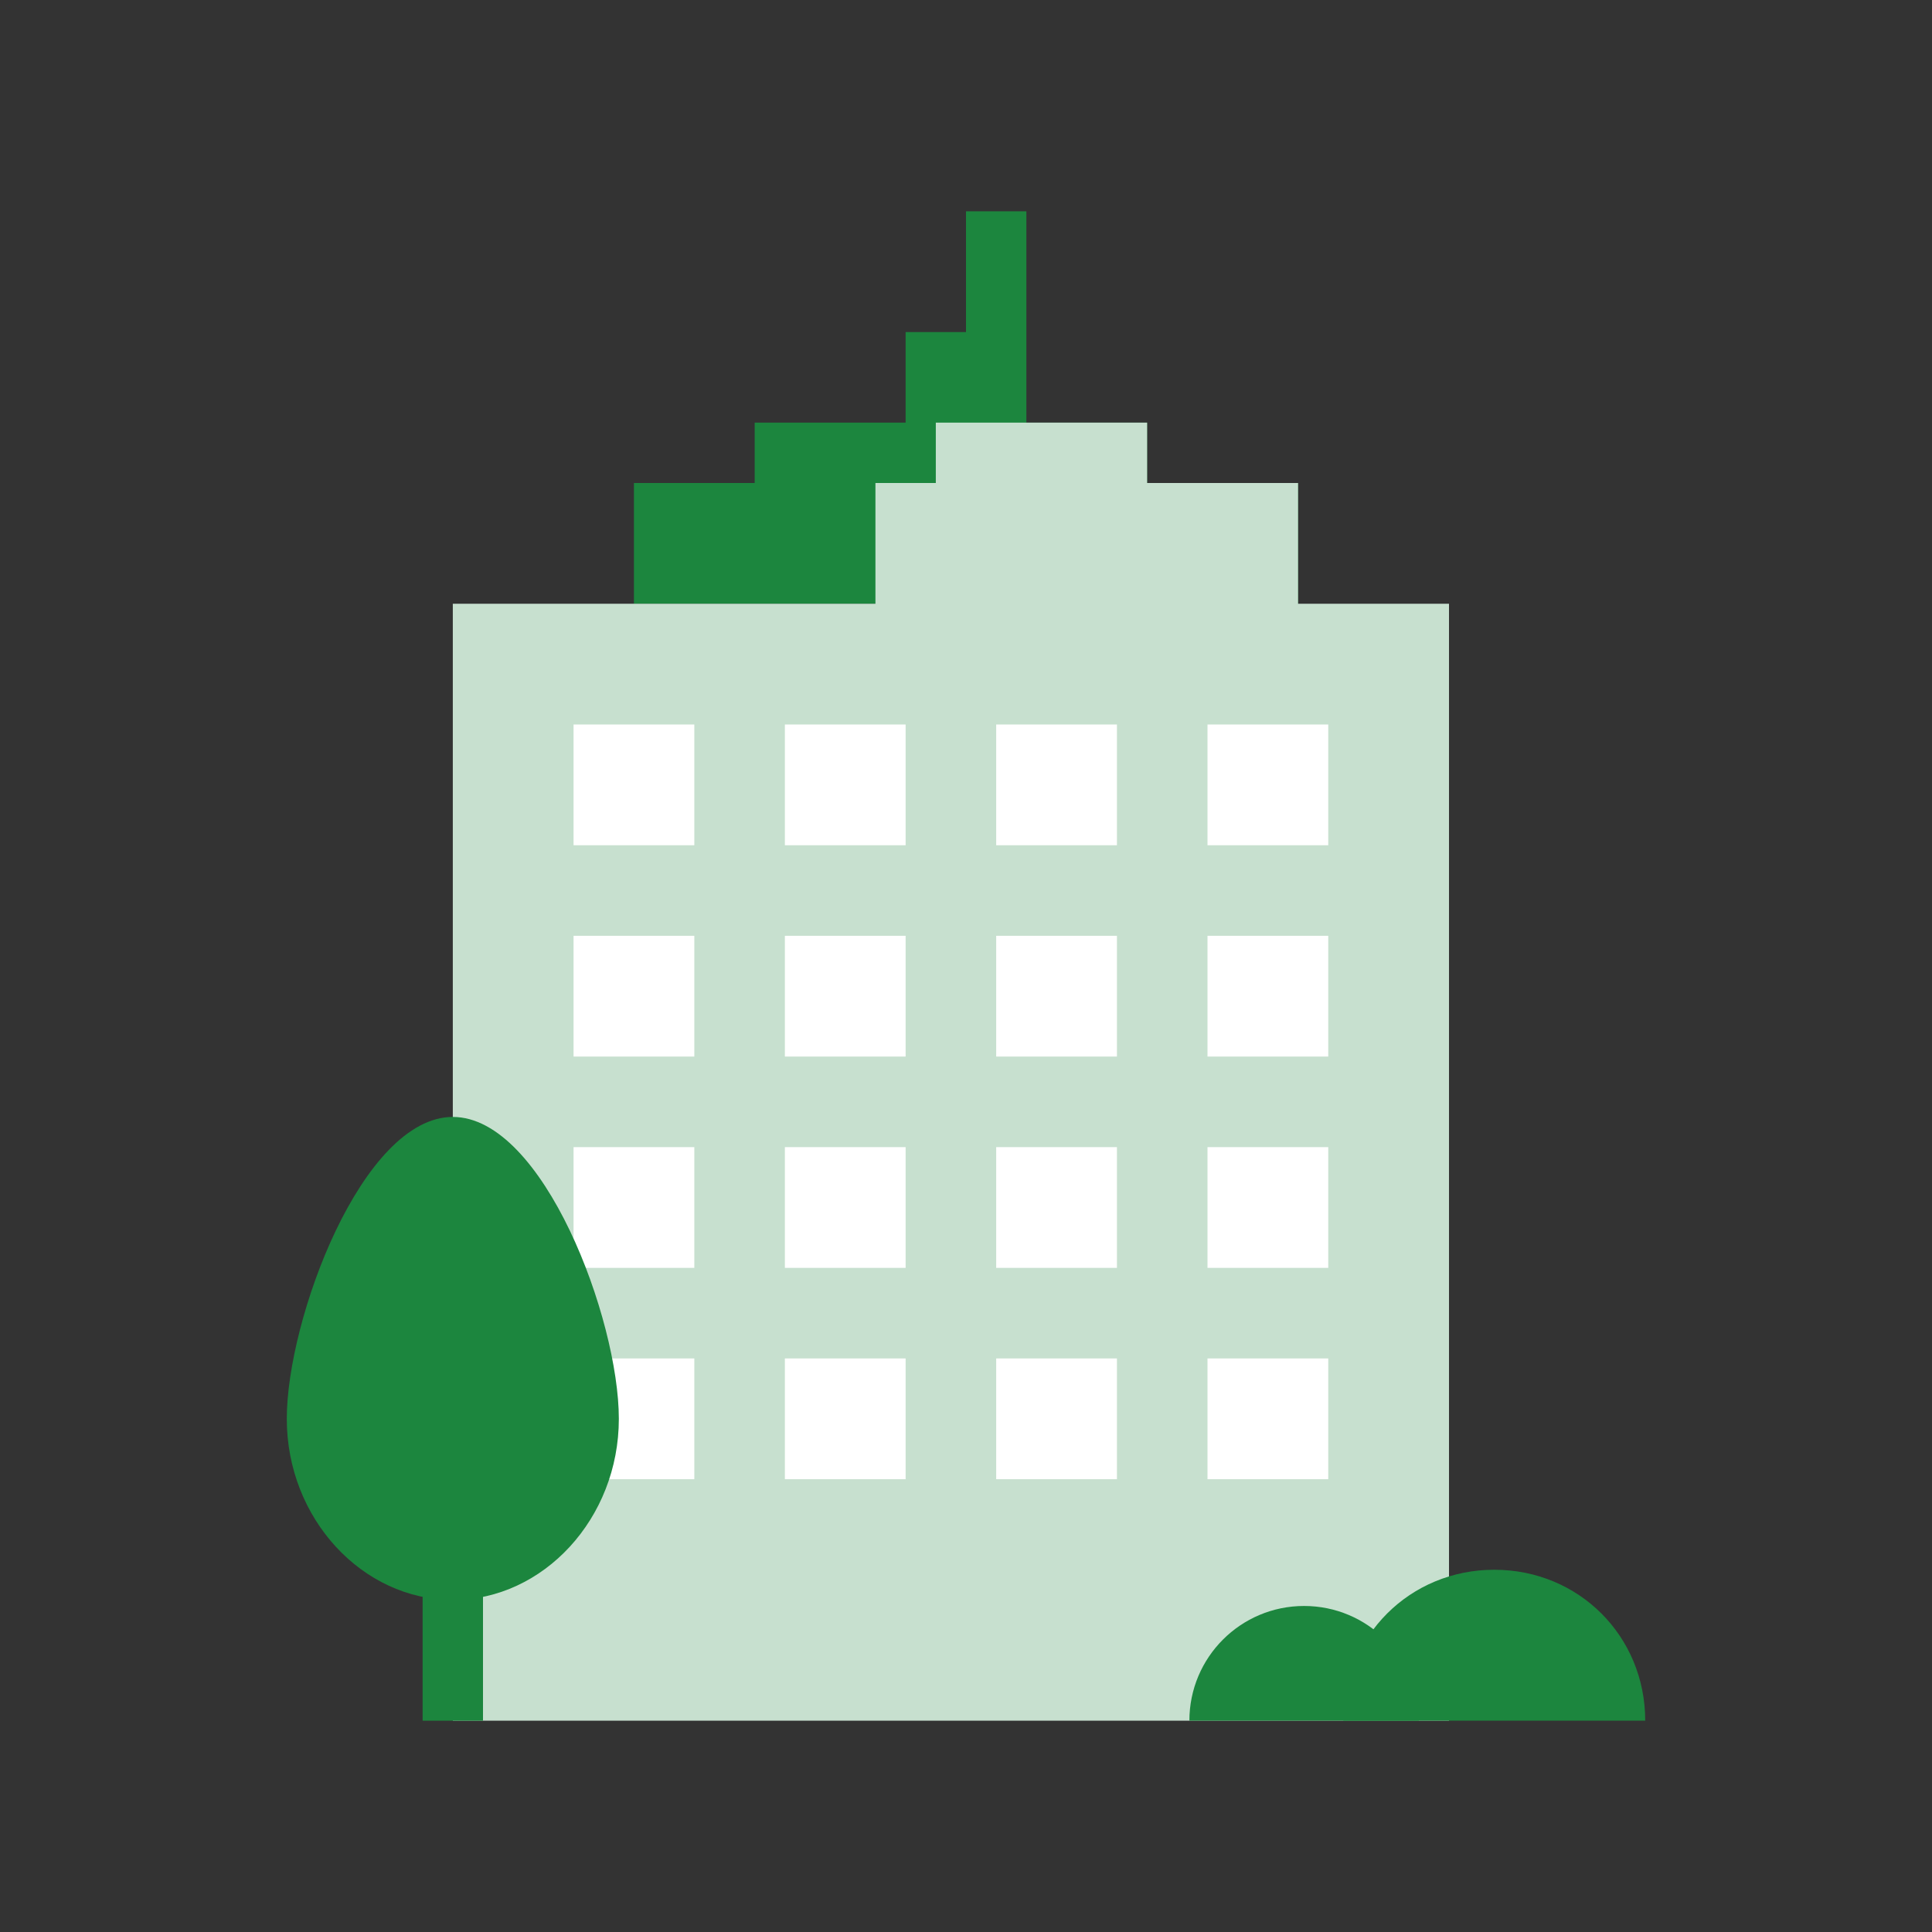 <?xml version="1.0" encoding="UTF-8"?>
<svg xmlns="http://www.w3.org/2000/svg" width="64" height="64" viewBox="0 0 64 64" fill="none">
  <rect x="0" y="0" width="64" height="64" fill="#333333" stroke="none"/>
  <path d="M38 16V14H34V7H32V11H30V14H25V16H21V20H43V16H38Z" fill="#1C863E"></path>
  <path d="M43 20V16H38V14H31V16H29V20H15V57H48V20H43Z" fill="#C7E0CF"></path>
  <path d="M23 24H19V28H23V24Z" fill="white"></path>
  <path d="M30 24H26V28H30V24Z" fill="white"></path>
  <path d="M37 24H33V28H37V24Z" fill="white"></path>
  <path d="M44 24H40V28H44V24Z" fill="white"></path>
  <path d="M23 31H19V35H23V31Z" fill="white"></path>
  <path d="M30 31H26V35H30V31Z" fill="white"></path>
  <path d="M37 31H33V35H37V31Z" fill="white"></path>
  <path d="M44 31H40V35H44V31Z" fill="white"></path>
  <path d="M23 38H19V42H23V38Z" fill="white"></path>
  <path d="M30 38H26V42H30V38Z" fill="white"></path>
  <path d="M37 38H33V42H37V38Z" fill="white"></path>
  <path d="M44 38H40V42H44V38Z" fill="white"></path>
  <path d="M23 45H19V49H23V45Z" fill="white"></path>
  <path d="M30 45H26V49H30V45Z" fill="white"></path>
  <path d="M37 45H33V49H37V45Z" fill="white"></path>
  <path d="M44 45H40V49H44V45Z" fill="white"></path>
  <path d="M54.5 57C54.5 54.2 52.3 52 49.5 52C46.7 52 44.5 54.2 44.5 57H54.5Z" fill="#1C863E"></path>
  <path d="M47 57C47 54.9 45.3 53.2 43.2 53.2C41.1 53.2 39.4 54.9 39.4 57H47Z" fill="#1C863E"></path>
  <path d="M20.5 47C20.5 50.3 18 53 15 53C12 53 9.5 50.3 9.5 47C9.5 43.7 12 37 15 37C18 37 20.5 43.7 20.5 47Z" fill="#1C863E"></path>
  <path d="M15 45V57" stroke="#1C863E" stroke-width="2" stroke-miterlimit="10"></path>
</svg>
